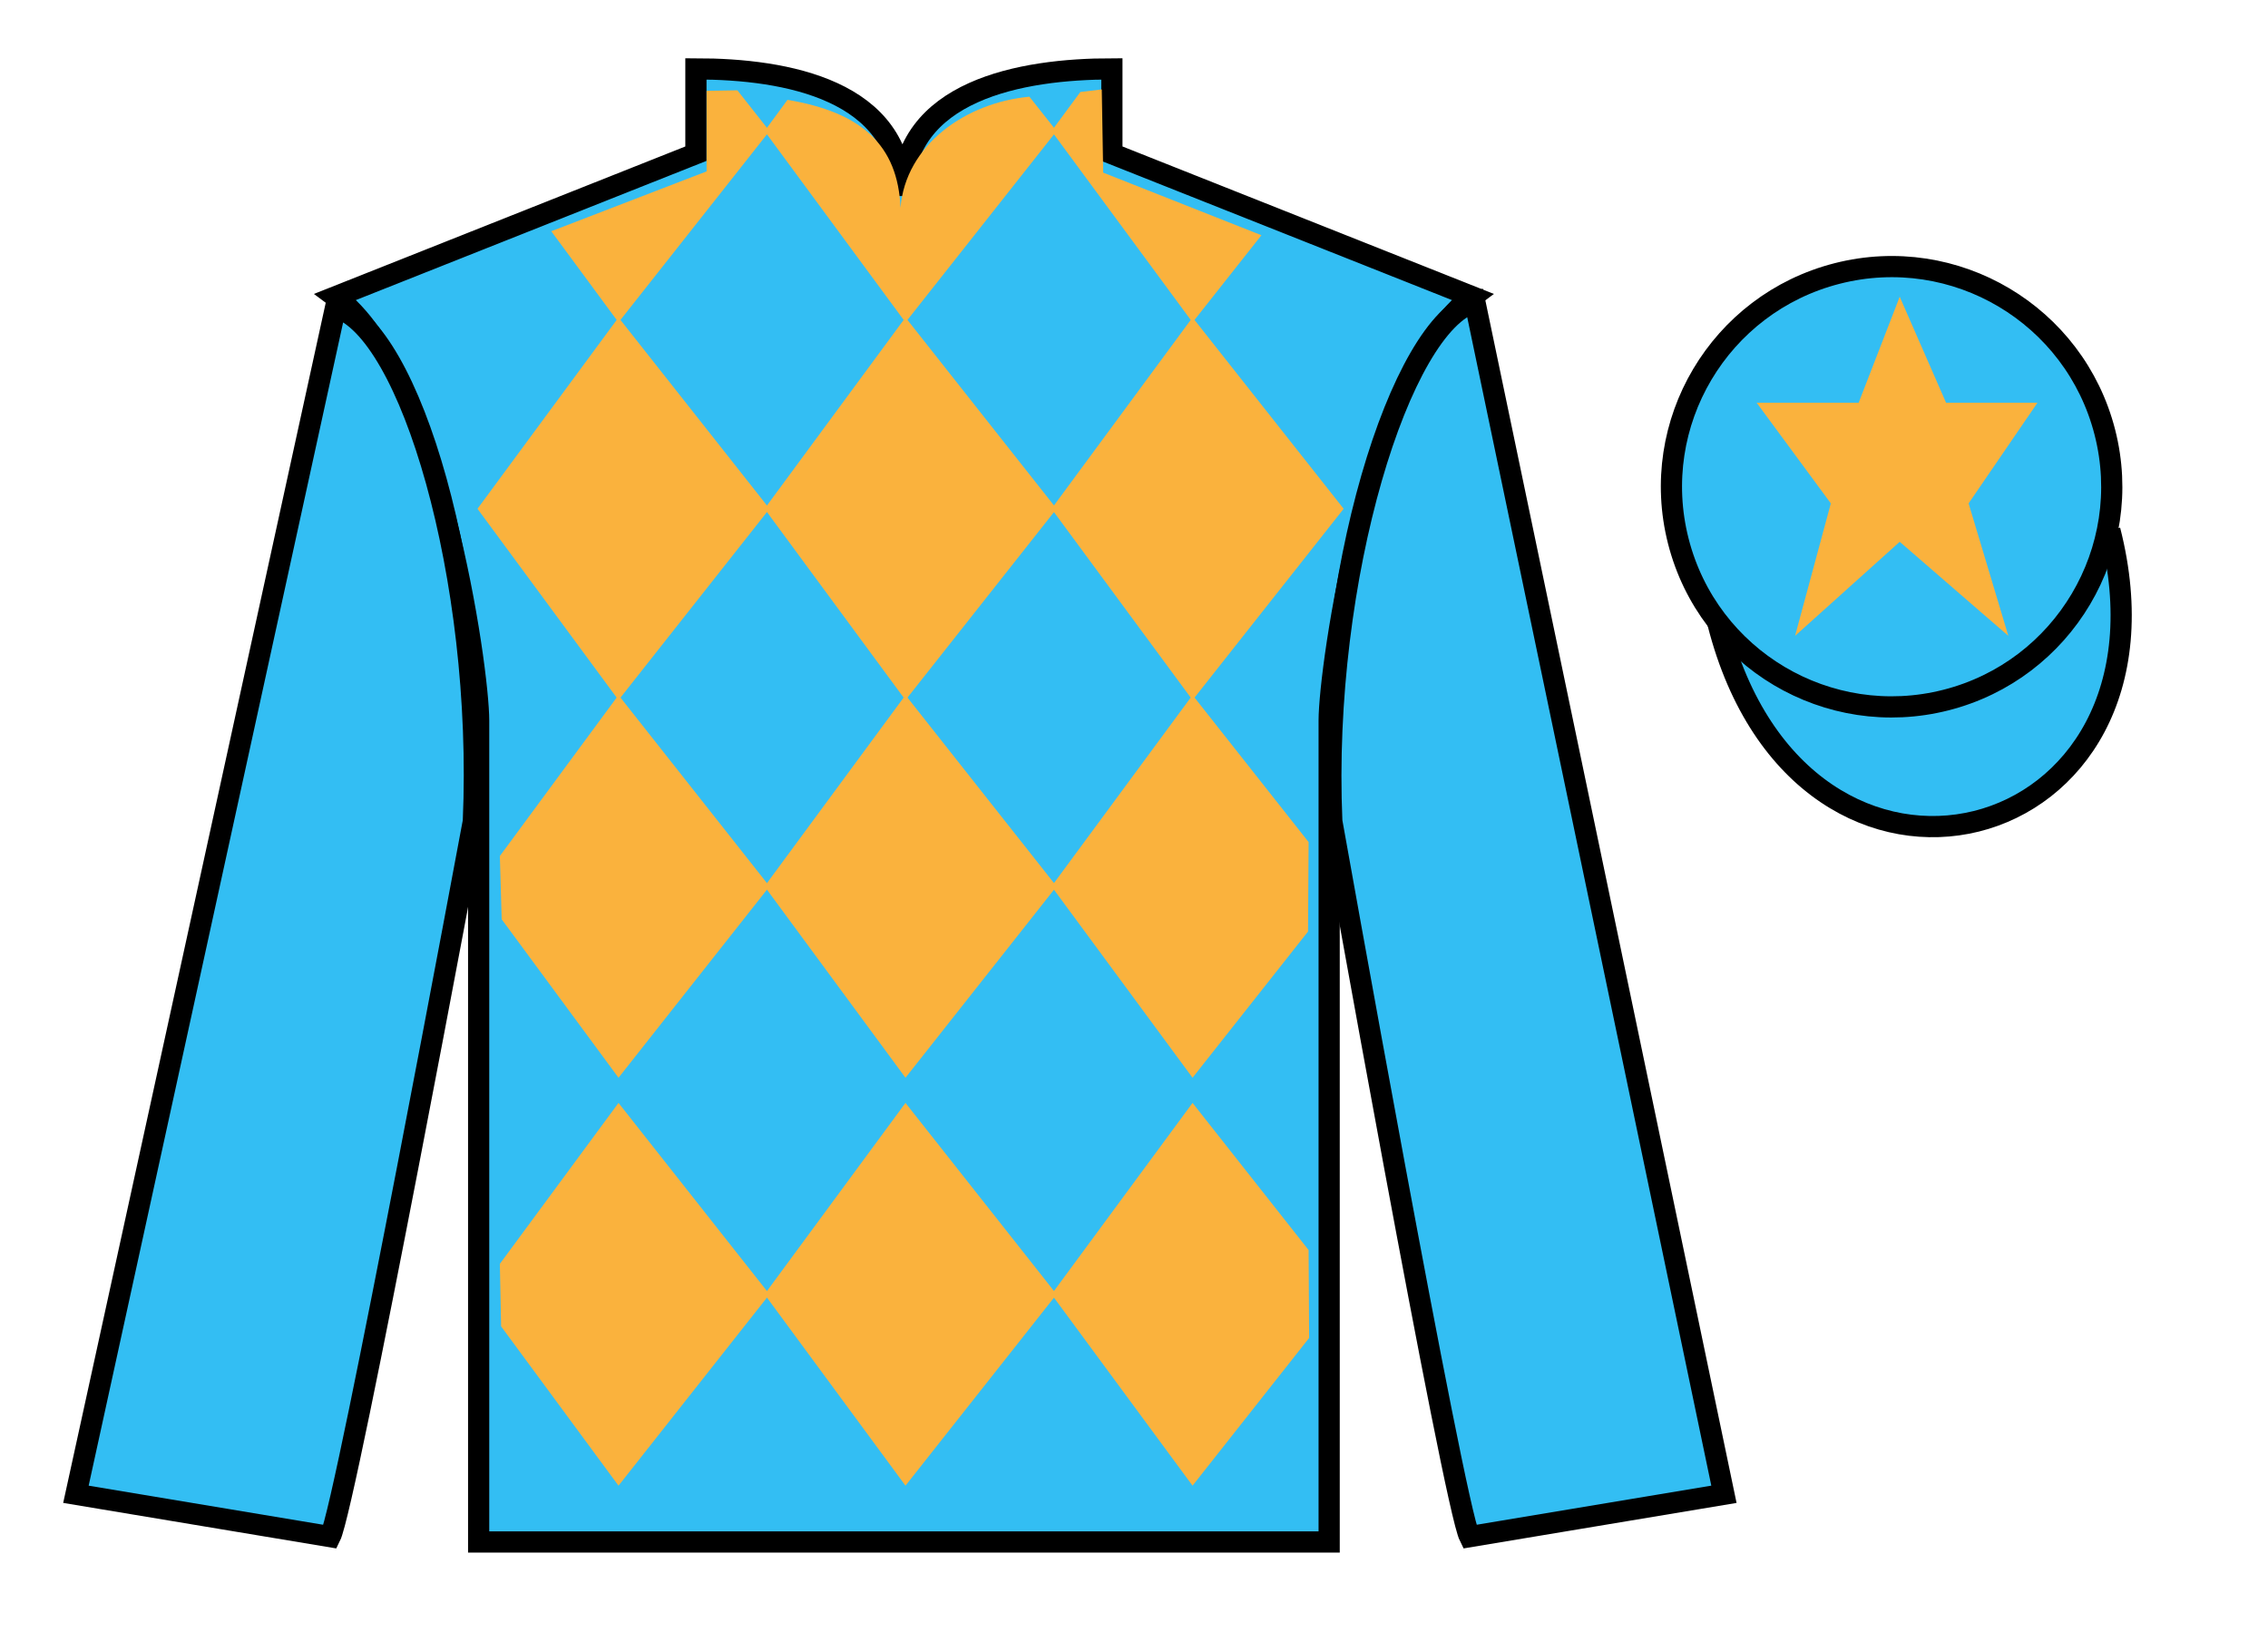 <?xml version="1.0" encoding="UTF-8"?>
<svg xmlns="http://www.w3.org/2000/svg" xmlns:xlink="http://www.w3.org/1999/xlink" width="107pt" height="77pt" viewBox="0 0 107 77" version="1.1">
<g id="surface0">
<path style=" stroke:none;fill-rule:nonzero;fill:rgb(20.002%,74.273%,94.984%);fill-opacity:1;" d="M 32.832 3.25 L 32.832 7.25 L 15.832 14 C 20.582 17.5 22.582 31.5 22.582 34 C 22.582 36.5 22.582 72.75 22.582 72.75 L 62.707 72.75 C 62.707 72.75 62.707 36.5 62.707 34 C 62.707 31.5 64.707 17.5 69.457 14 L 52.457 7.25 L 52.457 3.25 C 48.195 3.25 42.57 4.25 42.57 9.25 C 42.57 4.25 37.098 3.25 32.832 3.25 "/>
<path style="fill:none;stroke-width:10;stroke-linecap:butt;stroke-linejoin:miter;stroke:rgb(0%,0%,0%);stroke-opacity:1;stroke-miterlimit:4;" d="M 328.32 737.5 L 328.32 697.5 L 158.32 630 C 205.82 595 225.82 455 225.82 430 C 225.82 405 225.82 42.5 225.82 42.5 L 627.07 42.5 C 627.07 42.5 627.07 405 627.07 430 C 627.07 455 647.07 595 694.57 630 L 524.57 697.5 L 524.57 737.5 C 481.953 737.5 425.703 727.5 425.703 677.5 C 425.703 727.5 370.977 737.5 328.32 737.5 Z M 328.32 737.5 " transform="matrix(0.1,0,0,-0.1,0,77)"/>
<path style=" stroke:none;fill-rule:nonzero;fill:rgb(20.002%,74.273%,94.984%);fill-opacity:1;" d="M 15.582 72.5 C 16.332 71 22.332 38.75 22.332 38.75 C 22.832 27.25 19.332 15.5 15.832 14.5 L 3.582 70.5 L 15.582 72.5 "/>
<path style="fill:none;stroke-width:10;stroke-linecap:butt;stroke-linejoin:miter;stroke:rgb(0%,0%,0%);stroke-opacity:1;stroke-miterlimit:4;" d="M 155.82 45 C 163.32 60 223.32 382.5 223.32 382.5 C 228.32 497.5 193.32 615 158.32 625 L 35.82 65 L 155.82 45 Z M 155.82 45 " transform="matrix(0.1,0,0,-0.1,0,77)"/>
<path style=" stroke:none;fill-rule:nonzero;fill:rgb(20.002%,74.273%,94.984%);fill-opacity:1;" d="M 81.332 70.5 L 69.582 14.25 C 66.082 15.25 62.332 27.25 62.832 38.75 C 62.832 38.75 68.582 71 69.332 72.5 L 81.332 70.5 "/>
<path style="fill:none;stroke-width:10;stroke-linecap:butt;stroke-linejoin:miter;stroke:rgb(0%,0%,0%);stroke-opacity:1;stroke-miterlimit:4;" d="M 813.32 65 L 695.82 627.5 C 660.82 617.5 623.32 497.5 628.32 382.5 C 628.32 382.5 685.82 60 693.32 45 L 813.32 65 Z M 813.32 65 " transform="matrix(0.1,0,0,-0.1,0,77)"/>
<path style="fill-rule:nonzero;fill:rgb(20.002%,74.273%,94.984%);fill-opacity:1;stroke-width:10;stroke-linecap:butt;stroke-linejoin:miter;stroke:rgb(0%,0%,0%);stroke-opacity:1;stroke-miterlimit:4;" d="M 810.508 475.898 C 850.234 320.273 1034.18 367.852 995.391 519.844 " transform="matrix(0.1,0,0,-0.1,0,77)"/>
<path style=" stroke:none;fill-rule:nonzero;fill:rgb(97.855%,69.792%,23.972%);fill-opacity:1;" d="M 48.566 4.562 L 49.848 6.184 L 42.719 15.211 L 36.07 6.184 L 37.152 4.711 C 40.641 5.293 42.363 6.84 42.484 9.809 C 42.719 6.84 45.562 4.84 48.566 4.562 "/>
<path style=" stroke:none;fill-rule:nonzero;fill:rgb(97.855%,69.792%,23.972%);fill-opacity:1;" d="M 29.18 14.977 L 22.527 24.004 L 29.18 33.031 L 36.305 24.004 L 29.18 14.977 "/>
<path style=" stroke:none;fill-rule:nonzero;fill:rgb(97.855%,69.792%,23.972%);fill-opacity:1;" d="M 42.719 14.977 L 36.07 24.004 L 42.719 33.031 L 49.848 24.004 L 42.719 14.977 "/>
<path style=" stroke:none;fill-rule:nonzero;fill:rgb(97.855%,69.792%,23.972%);fill-opacity:1;" d="M 56.262 14.977 L 49.609 24.004 L 56.262 33.031 L 63.391 24.004 L 56.262 14.977 "/>
<path style=" stroke:none;fill-rule:nonzero;fill:rgb(97.855%,69.792%,23.972%);fill-opacity:1;" d="M 29.18 32.793 L 23.582 40.387 L 23.668 43.371 L 29.18 50.848 L 36.305 41.82 L 29.18 32.793 "/>
<path style=" stroke:none;fill-rule:nonzero;fill:rgb(97.855%,69.792%,23.972%);fill-opacity:1;" d="M 42.719 32.793 L 36.07 41.82 L 42.719 50.848 L 49.848 41.82 L 42.719 32.793 "/>
<path style=" stroke:none;fill-rule:nonzero;fill:rgb(97.855%,69.792%,23.972%);fill-opacity:1;" d="M 61.738 39.73 L 56.262 32.793 L 49.609 41.82 L 56.262 50.848 L 61.711 43.949 L 61.738 39.73 "/>
<path style=" stroke:none;fill-rule:nonzero;fill:rgb(97.855%,69.792%,23.972%);fill-opacity:1;" d="M 29.18 52.035 L 23.582 59.629 L 23.641 62.578 L 29.18 70.094 L 36.305 61.066 L 29.18 52.035 "/>
<path style=" stroke:none;fill-rule:nonzero;fill:rgb(97.855%,69.792%,23.972%);fill-opacity:1;" d="M 42.719 52.035 L 36.07 61.066 L 42.719 70.094 L 49.848 61.066 L 42.719 52.035 "/>
<path style=" stroke:none;fill-rule:nonzero;fill:rgb(97.855%,69.792%,23.972%);fill-opacity:1;" d="M 61.738 58.977 L 56.262 52.035 L 49.609 61.066 L 56.262 70.094 L 61.762 63.125 L 61.738 58.977 "/>
<path style=" stroke:none;fill-rule:nonzero;fill:rgb(97.855%,69.792%,23.972%);fill-opacity:1;" d="M 34.789 4.262 L 33.336 4.285 L 33.336 8.086 L 26.008 10.91 L 29.18 15.211 L 36.305 6.184 L 34.789 4.262 "/>
<path style=" stroke:none;fill-rule:nonzero;fill:rgb(97.855%,69.792%,23.972%);fill-opacity:1;" d="M 52.047 8.145 L 51.98 4.219 L 50.969 4.34 L 49.609 6.184 L 56.262 15.211 L 59.512 11.098 L 52.047 8.145 "/>
<path style=" stroke:none;fill-rule:nonzero;fill:rgb(20.002%,74.273%,94.984%);fill-opacity:1;" d="M 91.812 33.027 C 97.367 31.609 100.723 25.953 99.305 20.398 C 97.887 14.84 92.234 11.484 86.676 12.902 C 81.117 14.32 77.762 19.973 79.18 25.531 C 80.598 31.09 86.254 34.445 91.812 33.027 "/>
<path style="fill:none;stroke-width:10;stroke-linecap:butt;stroke-linejoin:miter;stroke:rgb(0%,0%,0%);stroke-opacity:1;stroke-miterlimit:4;" d="M 918.125 439.727 C 973.672 453.906 1007.227 510.469 993.047 566.016 C 978.867 621.602 922.344 655.156 866.758 640.977 C 811.172 626.797 777.617 570.273 791.797 514.688 C 805.977 459.102 862.539 425.547 918.125 439.727 Z M 918.125 439.727 " transform="matrix(0.1,0,0,-0.1,0,77)"/>
<path style=" stroke:none;fill-rule:nonzero;fill:rgb(97.855%,69.792%,23.972%);fill-opacity:1;" d="M 89.625 14 L 87.688 19 L 82.875 19 L 86.375 23.75 L 84.688 30 L 89.625 25.562 L 94.75 30 L 92.875 23.75 L 96.125 19 L 91.812 19 L 89.625 14 "/>
</g>
</svg>
